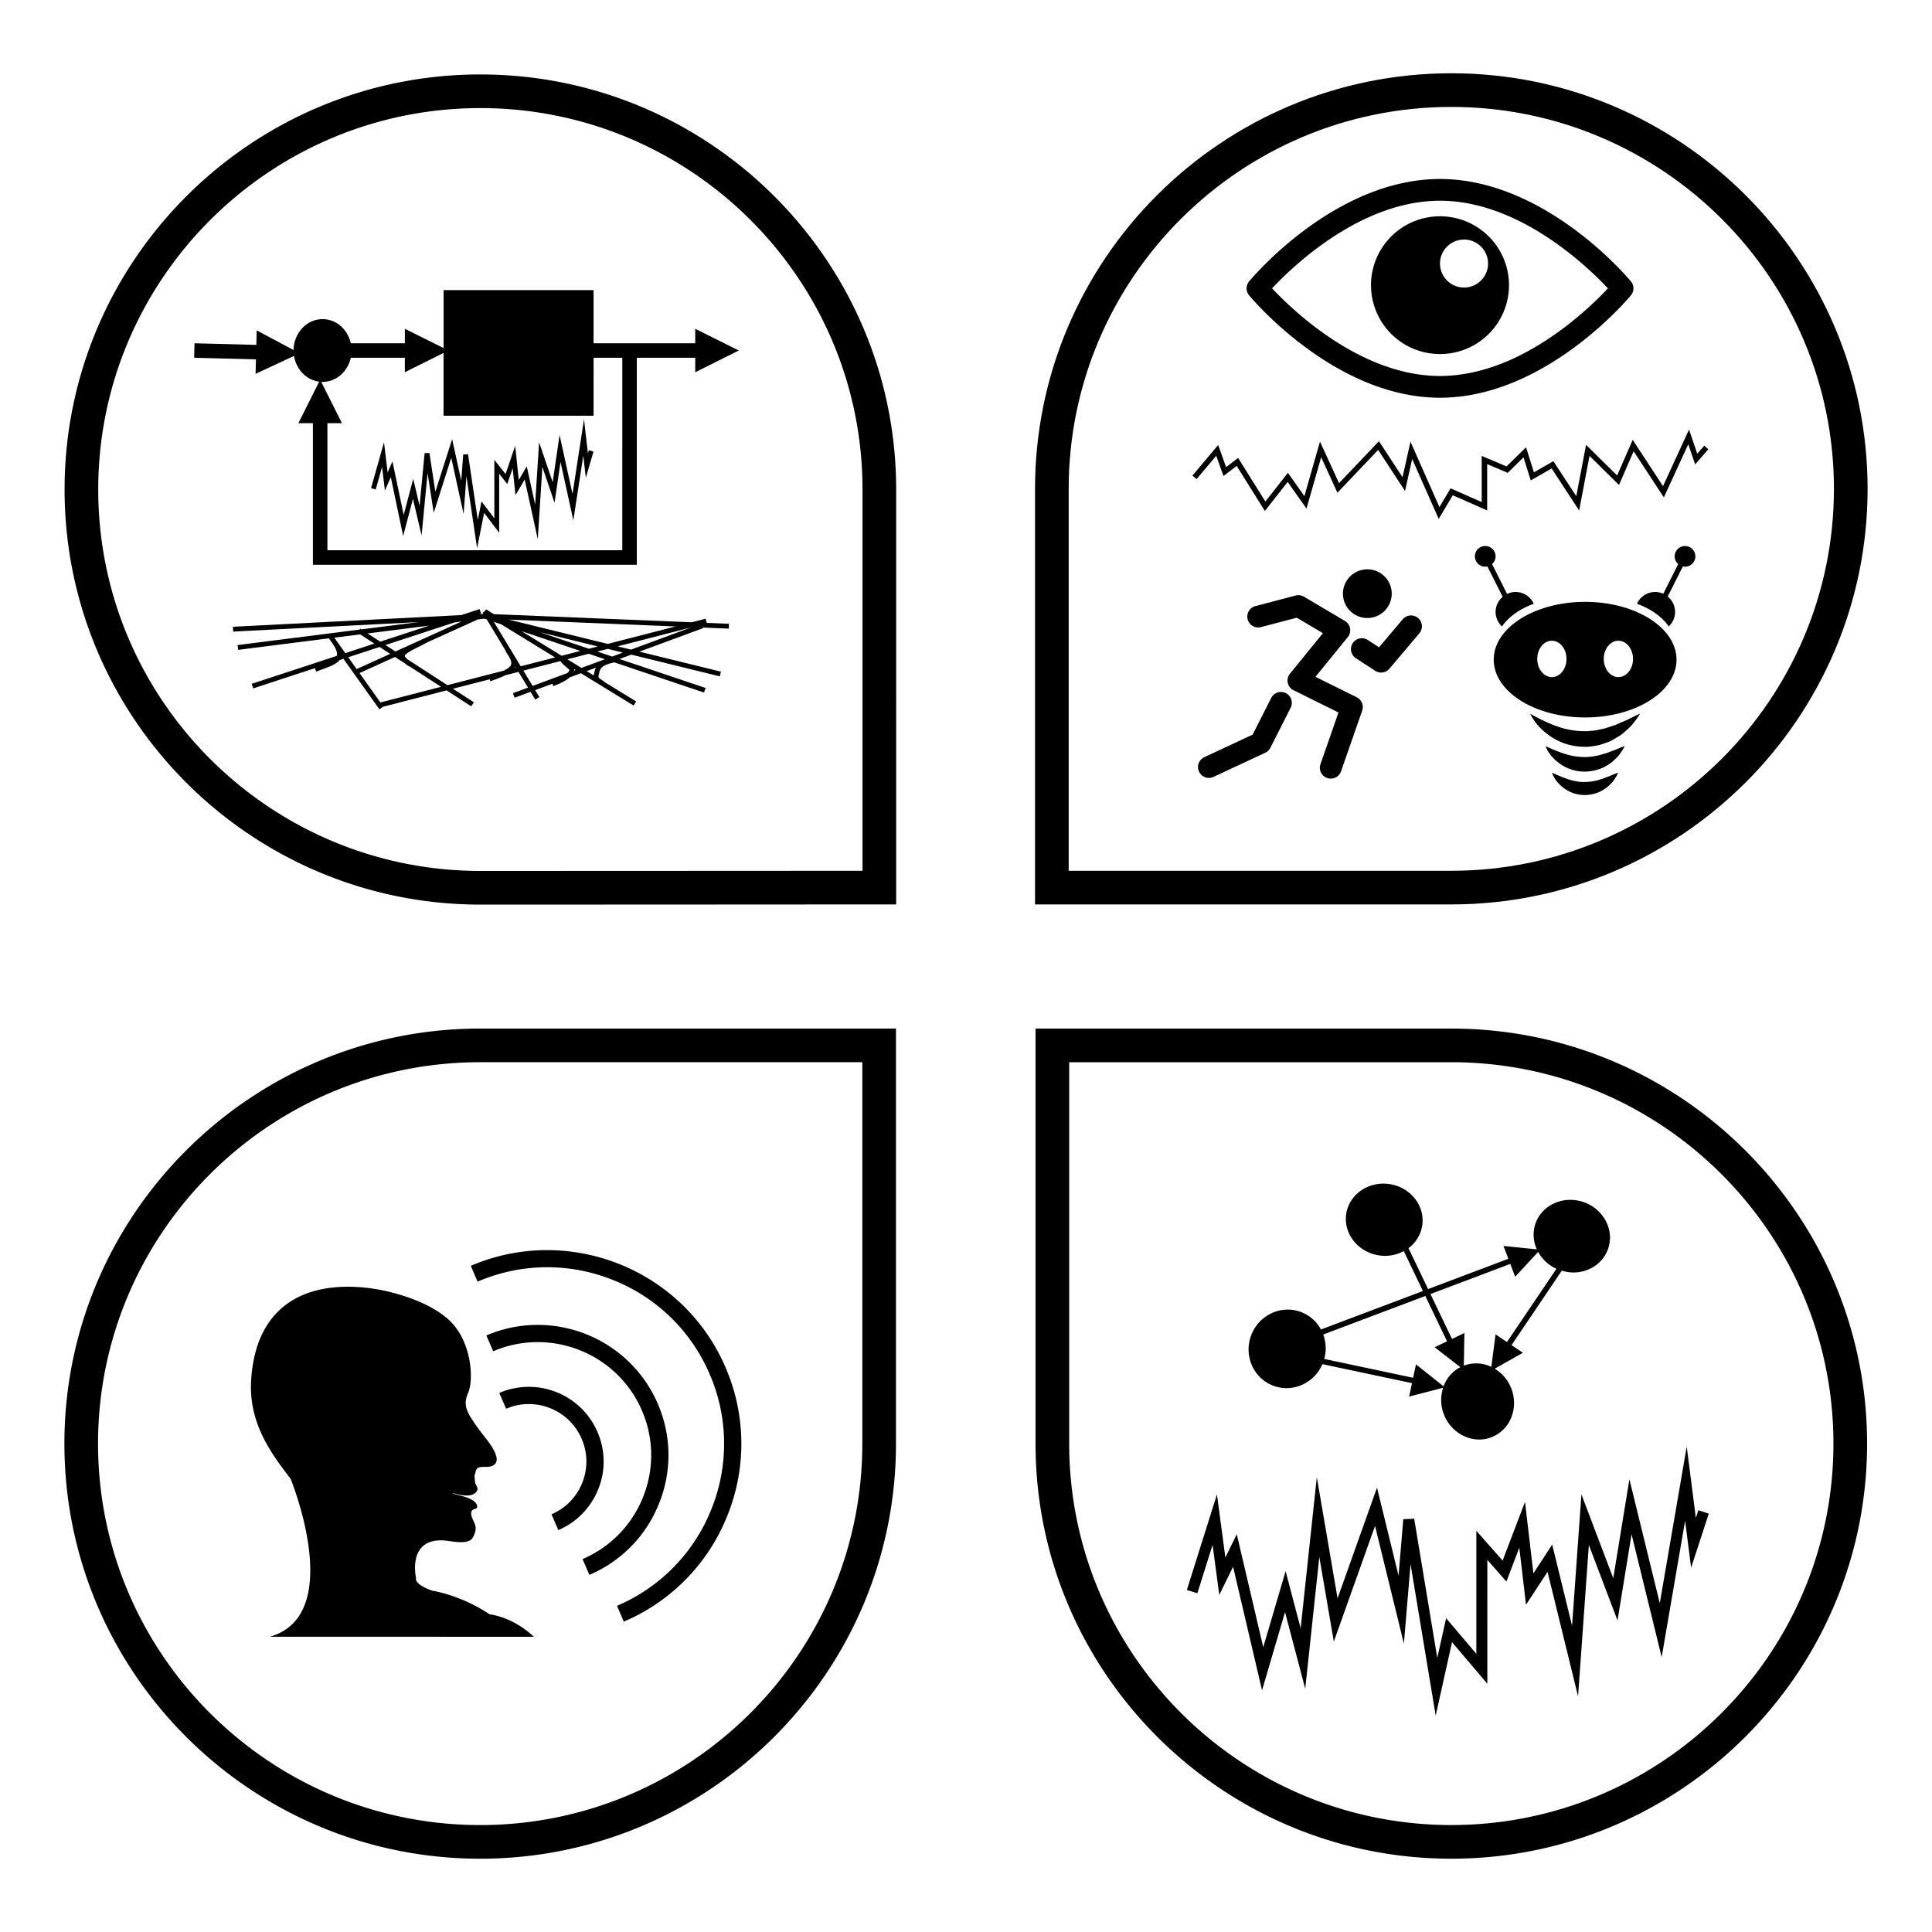 <svg width="600" height="600" viewBox="0 0 158.75 158.75" xmlns="http://www.w3.org/2000/svg"><path d="M119.54 70.906H88.1V39.524c0-17.305 14.105-31.383 31.44-31.383 17.337 0 31.44 14.078 31.44 31.383 0 17.304-14.103 31.382-31.44 31.382m0-65.53c-18.86 0-34.205 15.319-34.205 34.148V73.67h34.206c18.86 0 34.205-15.319 34.205-34.147 0-18.83-15.344-34.148-34.205-34.148" style="fill:#000;fill-opacity:1;fill-rule:nonzero;stroke:none;stroke-width:.277" transform="translate(-.288 .645)"/><path d="m139.749 36.635-.677-1.984-2.137 4.652-2.49-3.806-1.279 2.93-2.553-2.519-.803 4.22-1.883-2.878-1.6.916-.647-2.062-1.604 1.576-2.038-.864v3.793l-2.56-1.129-.915 1.54-2.378-5.369-.654 2.915-1.937-2.959-3.28 3.447-1.566-3.415-1.28 4.485-1.354-1.92-1.853 2.36-2.24-3.58-.988.755-.65-1.82-2.115 2.515.343.287 1.613-1.918.594 1.663 1.084-.828 2.318 3.702 1.875-2.388 1.546 2.194 1.205-4.22 1.335 2.915 3.348-3.516 2.207 3.37.588-2.624 2.18 4.921 1.156-1.943 2.825 1.245v-3.803l1.692.717 1.295-1.273.595 1.895 1.716-.983 2.26 3.453.853-4.485 2.42 2.388 1.207-2.768 2.48 3.79 2.008-4.368.565 1.655 1.084-1.241-.337-.293zM120.585 19.04c1.09 0 1.975.883 1.975 1.97 0 1.09-.885 1.971-1.975 1.971a1.972 1.972 0 0 1-1.974-1.97c0-1.088.884-1.97 1.974-1.97m-1.974 9.406a5.665 5.665 0 0 0 5.67-5.66 5.665 5.665 0 0 0-5.67-5.66 5.665 5.665 0 0 0-5.67 5.66 5.665 5.665 0 0 0 5.67 5.66" style="fill:#000;fill-opacity:1;fill-rule:nonzero;stroke:none;stroke-width:.277" transform="translate(-.288 .645)"/><path d="M118.61 15.849c6.505 0 12.117 5.408 13.8 7.2-1.68 1.795-7.283 7.2-13.8 7.2-6.502 0-12.115-5.407-13.797-7.2 1.68-1.795 7.282-7.2 13.798-7.2m0 16.187c8.606 0 15.404-8.074 15.689-8.417a.89.89 0 0 0 0-1.14c-.285-.343-7.083-8.416-15.69-8.416-8.604 0-15.402 8.073-15.687 8.417a.89.89 0 0 0 0 1.139c.285.343 7.083 8.417 15.688 8.417M111.77 56.648l-3.393-1.68 2.656-3.261a.891.891 0 0 0-.238-1.332l-3.362-1.99a.893.893 0 0 0-.684-.097l-3.274.86a.894.894 0 1 0 .455 1.728l2.913-.765 2.147 1.272-2.707 3.327a.892.892 0 0 0 .297 1.363l3.689 1.826-1.479 4.246a.892.892 0 0 0 .845 1.187c.37 0 .716-.232.845-.6l1.738-4.99a.893.893 0 0 0-.448-1.094" style="fill:#000;fill-opacity:1;fill-rule:nonzero;stroke:none;stroke-width:.277" transform="translate(-.288 .645)"/><path d="M105.945 56.308a.896.896 0 0 0-1.202.394l-1.527 3.017-3.973 1.853a.893.893 0 1 0 .758 1.618l4.252-1.983a.896.896 0 0 0 .42-.406l1.667-3.293a.893.893 0 0 0-.395-1.2M115.545 50.242l-1.945 2.302-.92-.6a.896.896 0 0 0-1.239.259.892.892 0 0 0 .26 1.236l1.583 1.033a.895.895 0 0 0 1.174-.172l2.455-2.906a.892.892 0 0 0-.107-1.259.896.896 0 0 0-1.261.107M112.64 50.136a2.002 2.002 0 0 0 2.004-2c0-1.105-.898-2-2.004-2a2.002 2.002 0 0 0-2.004 2c0 1.105.897 2 2.004 2M133.269 54.993c-.664 0-1.202-.67-1.202-1.495 0-.825.538-1.495 1.202-1.495.663 0 1.202.67 1.202 1.495 0 .825-.539 1.495-1.202 1.495m-5.465 0c-.663 0-1.201-.67-1.201-1.495 0-.825.538-1.495 1.201-1.495.664 0 1.202.67 1.202 1.495 0 .825-.538 1.495-1.202 1.495m2.733-6.183c-4.148 0-7.51 2.126-7.51 4.749 0 2.622 3.362 4.748 7.51 4.748 4.146 0 7.508-2.126 7.508-4.748 0-2.623-3.362-4.749-7.508-4.749" style="fill:#000;fill-opacity:1;fill-rule:nonzero;stroke:none;stroke-width:.277" transform="translate(-.288 .645)"/><path d="M123.18 49.635c0 .474.205.897.527 1.196.527-.787 1.45-1.439 2.607-1.866a1.638 1.638 0 0 0-1.493-.968c-.25 0-.486.061-.698.161l-1.235-2.454a.84.84 0 0 0 .29-.634.85.85 0 1 0-.672.83l1.256 2.494c-.353.3-.582.742-.582 1.241M138.744 44.222a.85.85 0 0 0-.85.848.84.84 0 0 0 .291.634l-1.227 2.439a1.632 1.632 0 0 0-.669-.146c-.666 0-1.237.399-1.494.968 1.157.427 2.08 1.08 2.608 1.866.321-.3.526-.722.526-1.196 0-.51-.24-.962-.607-1.262l1.245-2.474a.848.848 0 1 0 .177-1.677M133.312 58.795l-.275.125c-.093.039-.192.058-.285.092-.189.06-.375.12-.556.187l-.561.12a2.52 2.52 0 0 1-.557.08c-.186.018-.371.055-.557.034a6.468 6.468 0 0 1-2.239-.379c-.747-.26-1.489-.616-2.26-1.052.388.806 1.046 1.465 1.82 1.958a4.97 4.97 0 0 0 2.687.757c.24.017.476-.029.712-.06.236-.036.471-.069.692-.157.222-.079.449-.146.661-.24.205-.11.407-.225.604-.342a2.79 2.79 0 0 0 .552-.401c.173-.147.34-.297.503-.449.296-.337.567-.692.798-1.066-.426.165-.79.377-1.168.555-.196.078-.386.156-.571.238" style="fill:#000;fill-opacity:1;fill-rule:nonzero;stroke:none;stroke-width:.277" transform="translate(-.288 .645)"/><path d="M132.488 61.16a2.29 2.29 0 0 1-.404.136 7.197 7.197 0 0 0-.395.119l-.393.072a1.758 1.758 0 0 1-.387.05c-.129.011-.256.038-.385.022a5.053 5.053 0 0 1-1.564-.233c-.537-.16-1.078-.388-1.675-.66.239.62.705 1.123 1.265 1.505a3.52 3.52 0 0 0 1.982.586c.707-.016 1.418-.22 1.97-.615a2.01 2.01 0 0 0 .396-.309c.123-.113.241-.229.354-.345.205-.261.39-.53.536-.823-.327.097-.6.234-.881.346a9.301 9.301 0 0 0-.419.148M131.82 63.386c-.444.16-.874.209-1.294.226-.85.024-1.704-.305-2.708-.765.182.535.562.977 1.03 1.312a2.888 2.888 0 0 0 1.685.523c.606-.014 1.212-.2 1.672-.548.245-.152.43-.376.622-.573.165-.228.315-.461.428-.714-.279.082-.51.198-.745.295-.248.07-.46.191-.69.244M71.16 70.906c-5.311.003-24.454.013-31.4.013-17.314 0-31.4-14.06-31.4-31.34 0-17.282 14.086-31.342 31.4-31.342 17.313 0 31.4 14.06 31.4 31.341zM39.76 5.472c-18.839 0-34.165 15.3-34.165 34.106 0 18.807 15.326 34.107 34.165 34.107 8.1 0 32.783-.015 32.783-.015h1.382V39.58c0-18.806-15.327-34.107-34.165-34.107" style="fill:#000;fill-opacity:1;fill-rule:nonzero;stroke:none;stroke-width:.277" transform="translate(-.288 .645)"/><path d="M51.421 44.568h-24.23V34.127h1.193l-1.702-3.397c.037.003.074.006.111.006 1.126 0 2.07-.849 2.32-1.985h4.441v1.19l3.18-1.586v5.16h12.328V28.75h2.36zm5.992-17.007h-8.352v-4.367H36.736v4.763l-3.18-1.587v1.19h-4.443c-.25-1.136-1.193-1.984-2.319-1.984-1.303 0-2.364 1.136-2.384 2.54l-3.028-1.613-.032 1.191-5.078-.133-.031 1.19 5.078.133-.031 1.19 3.158-1.473c.18 1.113 1.02 1.982 2.068 2.116l-1.708 3.41h1.193v11.632h26.616V28.751h4.8v1.191l3.578-1.786-3.579-1.786z" style="fill:#000;fill-opacity:1;fill-rule:nonzero;stroke:none;stroke-width:.277" transform="translate(-.288 .645)"/><path d="m48.596 36.611-.321-2.806-.945 6.14-1.063-4.846-.567 3.878-1.115-3.284-.326 5.12-.688-3.138-.656 1.123-.295-2.808-.791 2.318-.922-1.168v4.806l-1.056-1.388-.303 1.521-.802-5.4-.395.014-.163 2.164-.749-3.417-1.378 4.32-.489-3.183-.394.011-.414 4.33-.523-2.218-.783 2.972-.924-4.406-.397.905-.296-2.476-1.064 3.773.383.107.523-1.854.233 1.945.484-1.104 1.015 4.839.804-3.059.711 3.01.492-5.136.503 3.278 1.443-4.523 1.014 4.622.232-3.095.876 5.902.578-2.9 1.237 1.627v-4.842l.664.843.444-1.3.234 2.216.754-1.29 1.075 4.904.378-5.936 1 2.947.492-3.357 1.052 4.801.818-5.317.209 1.818.628-2.152-.38-.111zM52.136 52.733l-1.096-.269 6.038-1.555zm-1.547.57-1.218-.41.857-.22 1.243.305zm-2.525.933-1.154-.708 1.756-.453 1.33.448zm1.073.312-.025.106c-.02.075-.03.14-.038.201l-.58-.355.758-.28a1.604 1.604 0 0 0-.115.328m-1.669-.093a.397.397 0 0 0-.008-.124l.13.08zm-.401-.007a.712.712 0 0 1-.168.217l-2.848 1.051-.76-1.257 3.048-.785c.161.234.353.39.507.517.212.173.239.213.22.257m-6.2-3.997.597.2 4.441 2.725-2.828.728zm1.73 3.777c.016-.028.027-.057.039-.086l.04.066zm-.35-.181c-.091.145-.303.285-.57.418l-4.624 1.19-3.266-2.115c-.171-.14-.266-.257-.217-.348.102-.184.892-.577 1.23-.744.142-.07.261-.13.336-.172.163-.09.209-.106.217-.108v-.012l4.195-1.901.42-.053.14-.007.177.06 1.576 2.605-.027.018c.305.453.593.88.413 1.169m-10.7 3.026L29.83 54.66l2.915-1.322.816.528c.111.09.231.175.345.255l.014-.022 2.611 1.691zm-2.642-3.713 2.572-.844.872.566-2.754 1.248zm-.96-1.348c-.032-.05-.063-.1-.095-.148l-.006.005-.084-.117 2.12-.27 1.169.757-2.385.782zm7.608-1.25-4.02 1.318-1.042-.675zm2.659-.337-5.433 2.462-.817-.53 5.67-1.859zm9.765 2.418-1.536.396-3.295-2.022zm-3.326-1.538 4.762 1.168-.73.189zm11.144-.475-5.569 1.434-8.137-1.996zm2.476-.637-1.144.294-16.258-.667-.649-.398-.104.17-.17.102.062.103-.08.01-.221.011.117-.038-.124-.377-1.502.492-18.77.962.02.396 15.234-.78-4.707.597-.09-.057-.048.075L19.81 52.36l.05.393 7.452-.946.304.428c.238.37.453.76.33 1.02l-6.98 2.29.124.376 5.072-1.663.105.282.34-.126c.7-.253 1.307-.477 1.593-.824l.309-.102 2.953 4.15.297-.21 5.224-1.345 2.023 1.31.217-.333-1.717-1.112 3.016-.776.059.162c.45-.163.885-.322 1.243-.498l1.066-.274.782 1.293-1.24.458.138.372 1.312-.484.384.638.34-.206-.345-.571 1.419-.524.069.193c.594-.21 1.06-.46 1.359-.72l.913-.337 4.329 2.656.208-.338-2.605-1.598.011-.017c-.538-.34-.535-.351-.466-.628l.028-.112c.071-.306.148-.622 1.24-.856l7.372 2.482.127-.377-7.076-2.381.972-.358 7.268 1.783.095-.386-6.698-1.643 5.241-1.934-.016-.045 2.122.087.016-.397-1.83-.075zM71.144 117.976c0 17.282-14.086 31.342-31.4 31.342-17.313 0-31.4-14.06-31.4-31.342 0-17.281 14.087-31.341 31.4-31.341h31.4zm-31.4-34.106c-18.838 0-34.164 15.3-34.164 34.106 0 18.807 15.326 34.107 34.164 34.107 18.839 0 34.165-15.3 34.165-34.107V83.87z" style="fill:#000;fill-opacity:1;fill-rule:nonzero;stroke:none;stroke-width:.277" transform="translate(-.288 .645)"/><path d="M40.506 131.996s-1.975-1.43-4.7-1.94c0 0-1.466-.463-1.334-1.049 0 0-.776-3.356 2.424-3.065.445.04 1.882.382 2.224-.224.46-.81.192-1.104 0-1.553-.403-.948.356-.748.374-.948.066-.795-1.694-1.003-1.923-1.125-.565-.302 1.458.66 1.923-.265.11-.22-.156-.507-.17-.668-.082-.848-.042-.425.04-.868.08-.444.482-.403.888-.403.567 0 .987-.267.809-.889-.242-.847-1.01-1.573-1.698-2.583-.687-1.008-1.062-1.587-.606-2.622.444-1.01.32-3.915-1.294-5.69-1.577-1.736-4.893-2.667-6.832-2.906-5.256-.645-9.298 1.44-9.702 7.492-.236 3.526 1.55 5.987 3.233 8.165 0 0 4.6 11.2-1.7 12.987l21.69.006s-1.46-1.52-3.646-1.853M49.385 117.027a6.098 6.098 0 0 0-3.368-3.277 6.118 6.118 0 0 0-4.701.06l.56 1.3a4.705 4.705 0 0 1 3.617-.047 4.693 4.693 0 0 1 2.59 2.522 4.675 4.675 0 0 1 .046 3.612 4.678 4.678 0 0 1-2.525 2.585l.56 1.3a6.104 6.104 0 0 0 3.282-3.36 6.08 6.08 0 0 0-.061-4.695" style="fill:#000;fill-opacity:1;fill-rule:nonzero;stroke:none;stroke-width:.277" transform="translate(-.288 .645)"/><path d="M54.442 122.894a10.605 10.605 0 0 0-.104-8.193c-2.332-5.422-8.65-7.942-14.084-5.613l.56 1.299c4.712-2.019 10.198.165 12.222 4.873a9.217 9.217 0 0 1 .09 7.11 9.237 9.237 0 0 1-4.971 5.092l.56 1.299a10.638 10.638 0 0 0 5.727-5.867" style="fill:#000;fill-opacity:1;fill-rule:nonzero;stroke:none;stroke-width:.277" transform="translate(-.288 .645)"/><path d="M39.531 104.665a14.45 14.45 0 0 1 11.113-.14 14.41 14.41 0 0 1 7.957 7.742 14.373 14.373 0 0 1 .142 11.092 14.41 14.41 0 0 1-7.757 7.943l.559 1.3a15.81 15.81 0 0 0 8.513-8.718 15.77 15.77 0 0 0-.156-12.175c-3.465-8.06-12.856-11.803-20.93-8.343zM119.54 149.316c-17.312 0-31.398-14.059-31.398-31.34v-31.34h31.399c17.312 0 31.398 14.06 31.398 31.34 0 17.281-14.086 31.34-31.398 31.34m0-65.445H85.377v34.105c0 18.806 15.326 34.106 34.164 34.106 18.837 0 34.163-15.3 34.163-34.106 0-18.805-15.326-34.105-34.163-34.105" style="fill:#000;fill-opacity:1;fill-rule:nonzero;stroke:none;stroke-width:.277" transform="translate(-.288 .645)"/><path d="m139.633 124.076-.749-5.861-2.214 12.876-2.495-10.186-1.328 8.132-2.615-6.893-.769 10.795-1.633-6.666-1.544 2.364-.69-5.874-1.84 4.825-2.159-2.448v10.107l-2.483-2.925-.726 3.262-1.897-11.435-.896.035-.39 4.64-1.77-7.23-3.24 9.09-1.706-9.952-1.327 12.413-1.237-4.689-1.837 6.25-2.175-9.283-.937 1.91-.692-5.184-2.473 7.854.862.27 1.253-3.978.55 4.113 1.134-2.315 2.379 10.153 1.889-6.426 1.66 6.297 1.158-10.827 1.192 6.95 3.386-9.503 2.37 9.673.548-6.539 2.066 12.454 1.343-6.034 2.9 3.415V127.53l1.567 1.777 1.06-2.78.551 4.69 1.769-2.707 2.508 10.236.886-12.446 2.355 6.206 1.155-7.08 2.474 10.097 1.926-11.208.493 3.857 1.452-4.443-.86-.28zM117.404 105.844l1.786 3.725-1.02.487 2.113 1.639a2.866 2.866 0 0 0-1.36 1.522c-.005.017-.01.034-.017.051l-2.269-1.806-.234 1.104-7.306-1.55a3.24 3.24 0 0 0-.081-2.006zm6.983-2.635.399 1.055 1.888-2.041c.322.588.84 1.084 1.505 1.387l-4.065 6.018-.937-.63-.348 2.67a2.874 2.874 0 0 0-2.26-.1l.047-2.68-1.019.486-1.77-3.69zm-19.424 10.027a3.088 3.088 0 0 0 2.425-.145 3.249 3.249 0 0 0 1.558-1.646l7.363 1.562-.235 1.103 2.793-.724a3.243 3.243 0 0 0 .076 2.217c.5 1.257 1.676 2.035 2.89 2.035.346 0 .695-.063 1.032-.197a2.856 2.856 0 0 0 1.611-1.638 3.234 3.234 0 0 0-.018-2.385 3.267 3.267 0 0 0-1.351-1.6l2.318-1.307-.936-.63 4.13-6.116c.313.092.63.15.948.15.43 0 .856-.085 1.254-.256a2.858 2.858 0 0 0 1.59-1.658c.27-.747.213-1.56-.161-2.29a3.249 3.249 0 0 0-1.802-1.567c-1.64-.589-3.424.179-3.98 1.714a2.849 2.849 0 0 0 .102 2.155l-2.742-.28.4 1.054-6.595 2.489-1.613-3.363a2.833 2.833 0 0 0 1.12-1.793 2.85 2.85 0 0 0-.556-2.228 3.247 3.247 0 0 0-2.046-1.23c-1.712-.3-3.34.766-3.622 2.374-.281 1.608.886 3.16 2.602 3.459a3.217 3.217 0 0 0 2.116-.341l1.574 3.282-8.38 3.162a3.1 3.1 0 0 0-4.114-1.31 3.259 3.259 0 0 0-1.638 1.843 3.25 3.25 0 0 0 .101 2.461c.357.777.99 1.36 1.787 1.644" style="fill:#000;fill-opacity:1;fill-rule:nonzero;stroke:none;stroke-width:.277" transform="translate(-.288 .645)"/></svg>